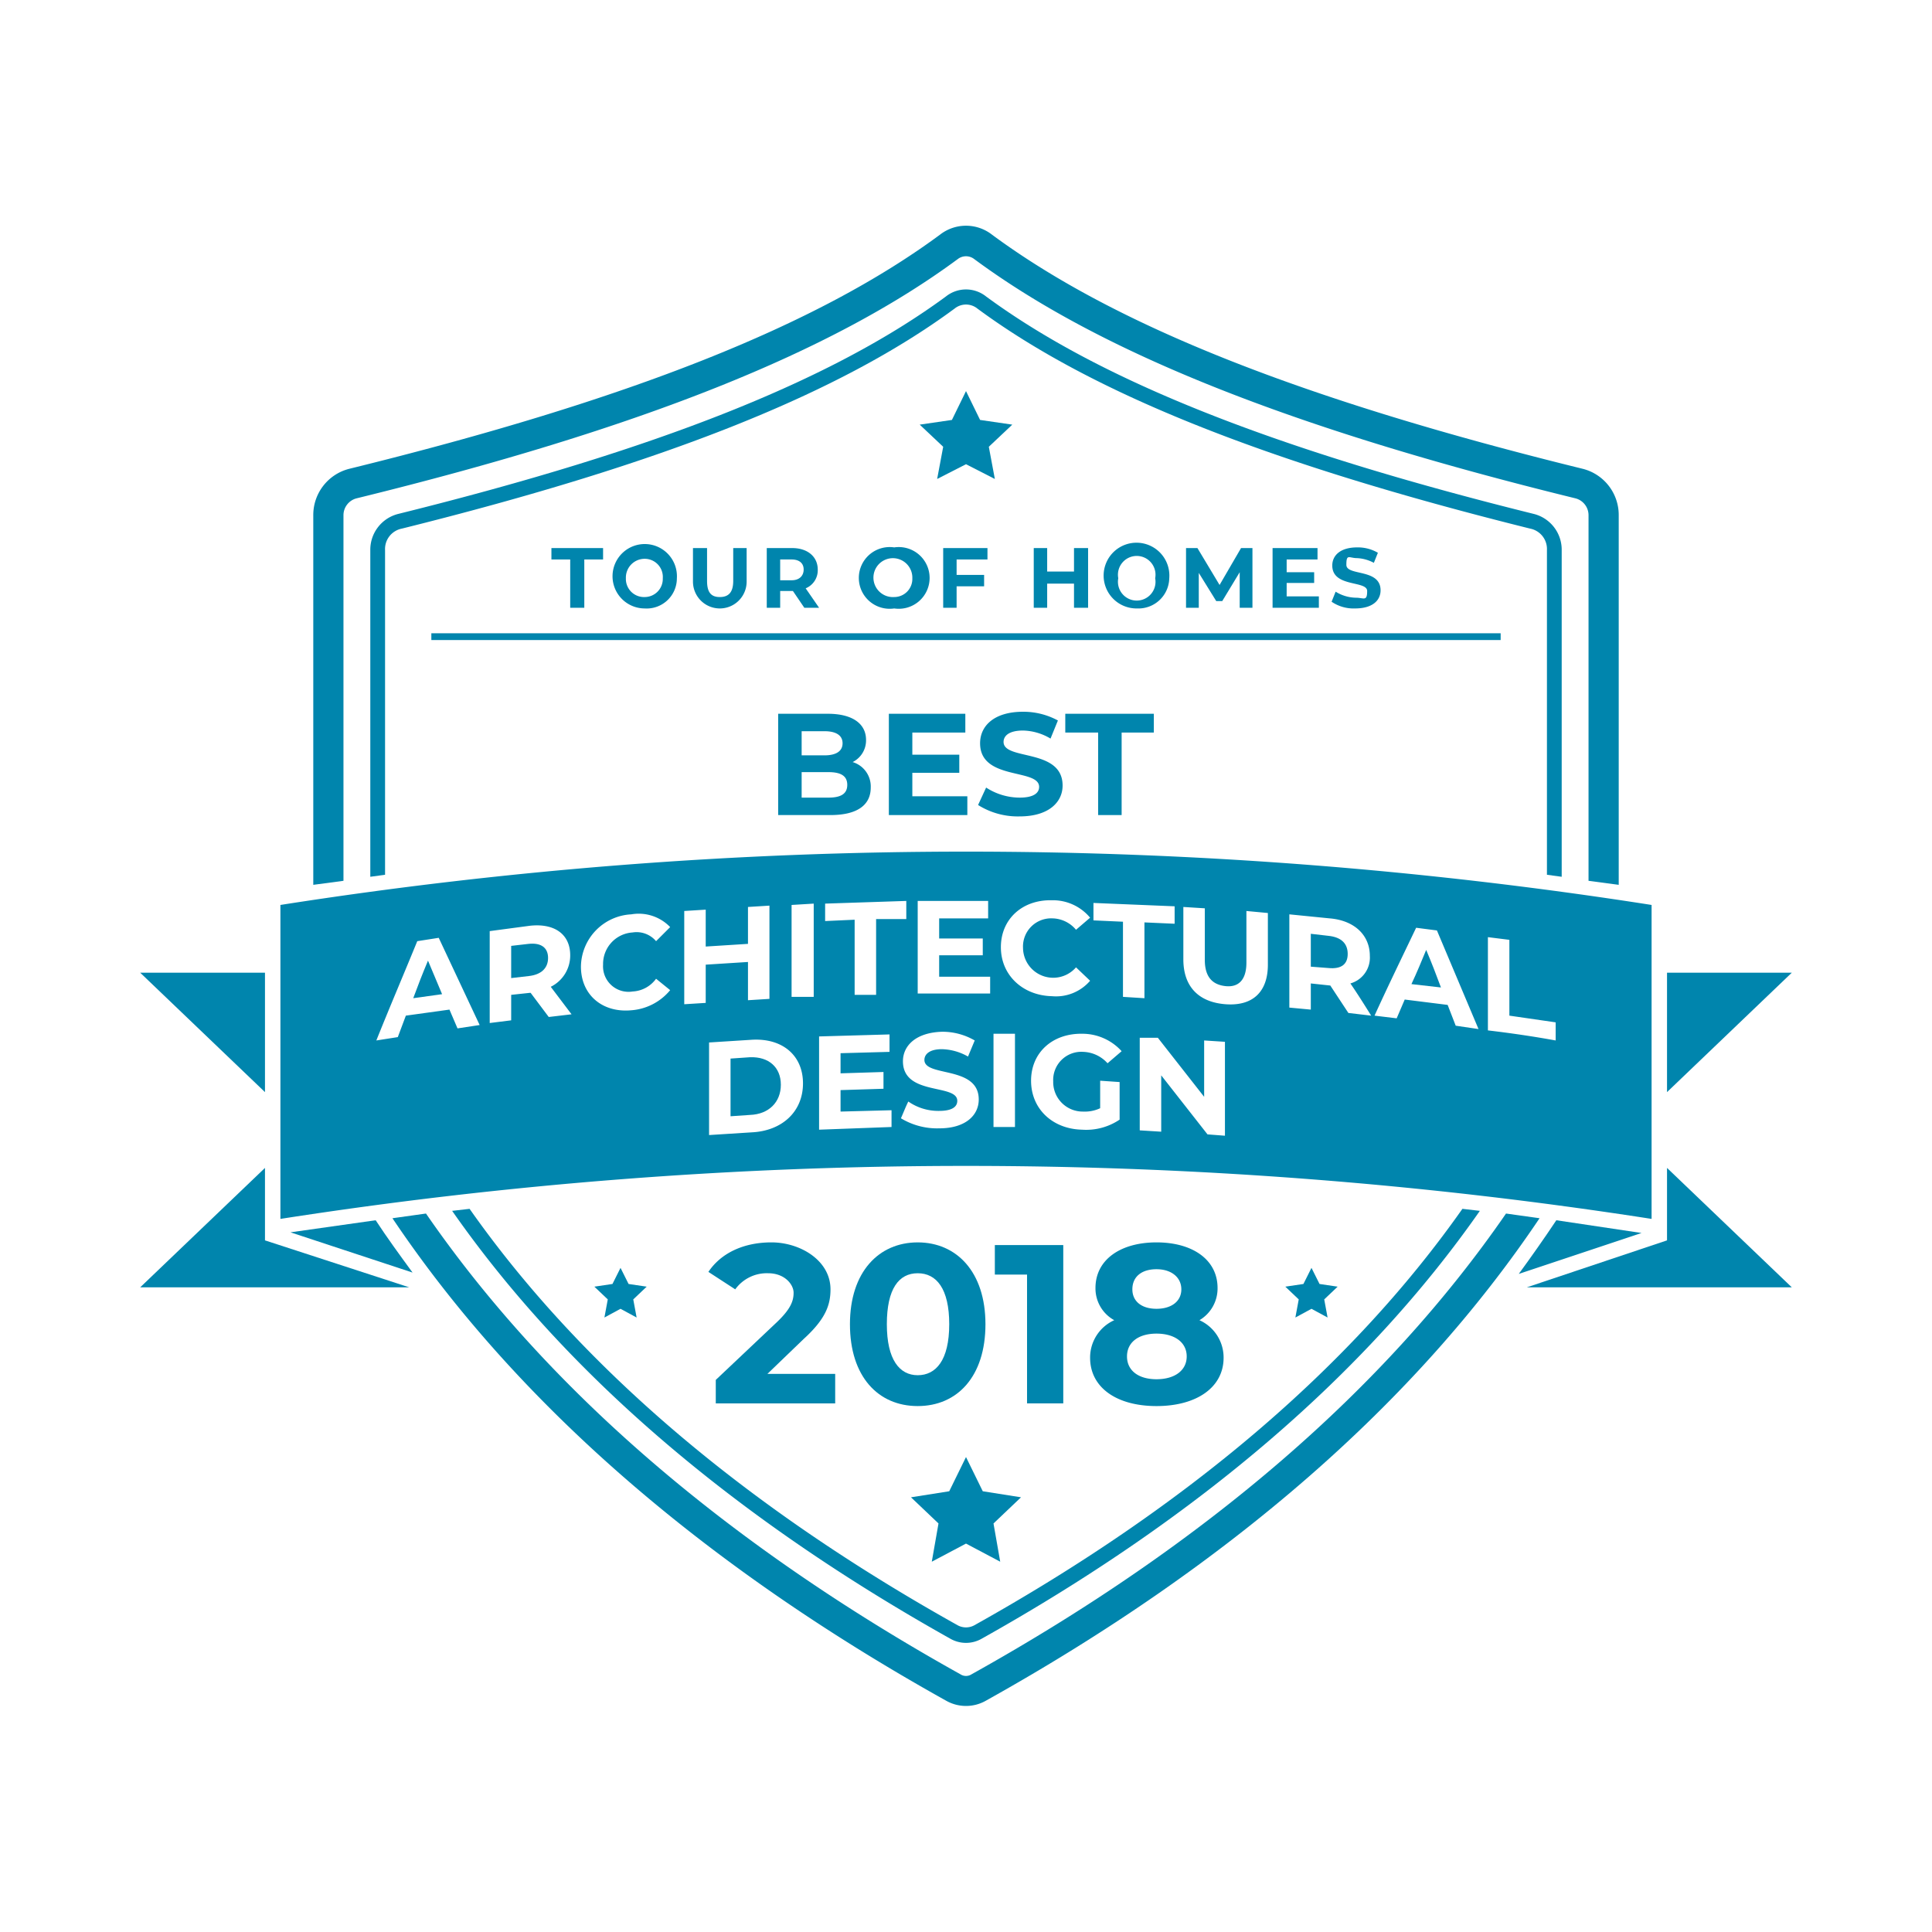<svg xmlns="http://www.w3.org/2000/svg" viewBox="0 0 288 288"><g id="TOH_2018" data-name="TOH 2018"><path d="M103.3,81.7v5a4,4,0,0,0,8,0v-5h-2v4.9c0,1.7-.7,2.4-2,2.4s-1.9-.7-1.9-2.4V81.7Z" fill="#0085ad"/><polygon points="154.1 81.7 154.1 90.6 156.1 90.6 156.1 87 160.1 87 160.1 90.6 162.2 90.6 162.2 81.7 160.1 81.7 160.1 85.2 156.1 85.2 156.1 81.7 154.1 81.7" fill="#0085ad"/><polygon points="248.5 145 248.5 162.8 267.1 145 248.5 145" fill="#0085ad"/><polygon points="181.3 89.6 182.2 89.6 184.8 85.3 184.8 90.6 186.7 90.6 186.7 81.7 185 81.7 181.8 87.2 178.5 81.7 176.8 81.7 176.8 90.6 178.7 90.6 178.7 85.4 181.3 89.6" fill="#0085ad"/><path d="M133.3,81.6a4.6,4.6,0,1,0,0,9.1,4.6,4.6,0,1,0,0-9.1Zm0,7.4a2.9,2.9,0,1,1,2.7-2.8A2.7,2.7,0,0,1,133.3,89Z" fill="#0085ad"/><path d="M61.6,148.8l4.3-.6-2.1-5C63,145.1,62.3,146.9,61.6,148.8Z" fill="#0085ad"/><path d="M129.1,110.3c0-2.4-2-3.9-5.7-3.9H116v15.1h7.8c4,0,6-1.5,6-4.1a3.8,3.8,0,0,0-2.7-3.8A3.6,3.6,0,0,0,129.1,110.3Zm-9.6-1.3h3.4c1.7,0,2.7.6,2.7,1.8s-1,1.8-2.7,1.8h-3.4Zm4,9.9h-4v-3.8h4c1.9,0,2.8.6,2.8,1.9S125.4,118.9,123.5,118.9Z" fill="#0085ad"/><polygon points="87.1 90.6 87.1 83.4 89.9 83.4 89.9 81.7 82.2 81.7 82.2 83.4 85 83.4 85 90.6 87.1 90.6" fill="#0085ad"/><path d="M100.9,86.2a4.8,4.8,0,1,0-4.8,4.5A4.5,4.5,0,0,0,100.9,86.2Zm-7.6,0a2.8,2.8,0,0,1,2.8-2.9,2.7,2.7,0,0,1,2.7,2.9A2.7,2.7,0,0,1,96.1,89,2.7,2.7,0,0,1,93.3,86.2Z" fill="#0085ad"/><path d="M232.8,130.7V82a5.5,5.5,0,0,0-4.2-5.4C189.9,67,164,56.7,147,44.2a4.8,4.8,0,0,0-6,0C124,56.7,98.1,67,59.4,76.6A5.5,5.5,0,0,0,55.2,82v48.7l2.2-.3V82a3.1,3.1,0,0,1,2.5-3.2c39-9.7,65.2-20.1,82.4-32.8a2.7,2.7,0,0,1,3.4,0c17.2,12.7,43.4,23.1,82.4,32.8a3.1,3.1,0,0,1,2.5,3.2v48.4Z" fill="#0085ad"/><path d="M51.2,131.3V76.8a2.6,2.6,0,0,1,1.9-2.5C95.5,63.9,124,52.5,142.8,38.6h0a2,2,0,0,1,2.4,0c18.8,13.9,47.3,25.3,89.7,35.7a2.6,2.6,0,0,1,1.9,2.5v54.5l4.5.6V76.8a7.1,7.1,0,0,0-5.3-6.9C194.1,59.6,166.2,48.5,147.9,35a6.3,6.3,0,0,0-7.8,0C121.8,48.5,93.9,59.6,52,69.9a7.1,7.1,0,0,0-5.3,6.9v55.1Z" fill="#0085ad"/><path d="M174.3,86.2a4.9,4.9,0,1,0-4.8,4.5A4.6,4.6,0,0,0,174.3,86.2Zm-7.6,0a2.8,2.8,0,1,1,5.5,0,2.8,2.8,0,1,1-5.5,0Z" fill="#0085ad"/><path d="M202.1,89.1a5.9,5.9,0,0,1-3-.9l-.6,1.5a5.8,5.8,0,0,0,3.5,1c2.6,0,3.8-1.2,3.8-2.7,0-3.3-5.1-2.1-5.1-3.8s.4-1,1.6-1a5.9,5.9,0,0,1,2.5.7l.6-1.5a5.9,5.9,0,0,0-3.1-.8c-2.5,0-3.7,1.2-3.7,2.7,0,3.3,5.2,2.2,5.2,3.8S203.3,89.1,202.1,89.1Z" fill="#0085ad"/><polygon points="196.4 83.4 196.4 81.7 189.7 81.7 189.7 90.6 196.6 90.6 196.6 88.9 191.8 88.9 191.8 86.9 195.9 86.9 195.9 85.3 191.8 85.3 191.8 83.4 196.4 83.4" fill="#0085ad"/><path d="M121.9,84.9c0-1.9-1.5-3.2-3.8-3.2h-3.8v8.9h2V88.1h1.9l1.7,2.5h2.2l-2-2.9A2.9,2.9,0,0,0,121.9,84.9ZM118,86.5h-1.7V83.4H118c1.2,0,1.8.6,1.8,1.5S119.2,86.5,118,86.5Z" fill="#0085ad"/><path d="M200.9,142.2c0-1.5-.9-2.5-2.9-2.7l-2.6-.3v4.9l2.6.2C200,144.5,200.9,143.7,200.9,142.2Z" fill="#0085ad"/><polygon points="146.1 62.6 144 58.3 141.9 62.6 137.1 63.3 140.6 66.6 139.7 71.4 144 69.2 148.3 71.4 147.4 66.6 150.9 63.3 146.1 62.6" fill="#0085ad"/><path d="M78.8,140.7l-2.6.3v4.8l2.6-.3c1.9-.2,2.9-1.2,2.9-2.7S80.7,140.5,78.8,140.7Z" fill="#0085ad"/><path d="M212.6,141.6c-.7,1.7-1.4,3.4-2.2,5.1l4.4.5C214.1,145.3,213.4,143.5,212.6,141.6Z" fill="#0085ad"/><polygon points="39.5 145 20.9 145 39.5 162.8 39.5 145" fill="#0085ad"/><path d="M43.3,183.7l18.2,6c-1.9-2.6-3.8-5.2-5.5-7.8Z" fill="#0085ad"/><polygon points="39.5 174.1 20.9 191.9 61 191.9 39.5 184.9 39.5 174.1" fill="#0085ad"/><polygon points="248.5 184.3 248.5 184.3 248.5 184.9 227.6 191.9 267.1 191.9 248.5 174.1 248.5 184.3" fill="#0085ad"/><path d="M232,181.9c-1.8,2.7-3.7,5.4-5.6,8l18.3-6.1Z" fill="#0085ad"/><path d="M224.5,180.9c-18,26.1-44.7,49.2-79.7,68.7a1.5,1.5,0,0,1-1.6,0c-35-19.5-61.7-42.6-79.7-68.7l-5,.7c18.4,27.4,46.1,51.6,82.5,71.9a6,6,0,0,0,6,0c36.4-20.3,64.1-44.5,82.5-71.9Z" fill="#0085ad"/><path d="M70,180.2l-2.6.3c16.9,24.2,41.8,45.6,74.3,63.8a4.7,4.7,0,0,0,4.6,0c32.5-18.2,57.4-39.6,74.3-63.8l-2.6-.3c-16.6,23.6-41.1,44.4-72.8,62.1a2.6,2.6,0,0,1-2.4,0C111.1,224.6,86.6,203.8,70,180.2Z" fill="#0085ad"/><polygon points="143.9 109.2 143.9 106.4 132.5 106.4 132.5 121.5 144.2 121.5 144.2 118.7 136 118.7 136 115.2 143 115.2 143 112.5 136 112.5 136 109.2 143.9 109.2" fill="#0085ad"/><rect x="64.3" y="94.4" width="159.4" height="1.01" fill="#0085ad"/><path d="M152,118.9a9.2,9.2,0,0,1-5-1.5l-1.2,2.6a11.1,11.1,0,0,0,6.2,1.7c4.3,0,6.4-2.1,6.4-4.6,0-5.6-8.8-3.7-8.8-6.5,0-.9.8-1.7,2.9-1.7a8.3,8.3,0,0,1,4.1,1.2l1.1-2.7a10.8,10.8,0,0,0-5.2-1.3c-4.3,0-6.4,2.1-6.4,4.7,0,5.6,8.8,3.7,8.8,6.5C154.9,118.2,154.1,118.9,152,118.9Z" fill="#0085ad"/><path d="M111.8,157.6l-2.9.2v8.6l2.9-.2c2.8-.1,4.6-1.9,4.6-4.5S114.6,157.5,111.8,157.6Z" fill="#0085ad"/><polygon points="167.2 121.5 167.2 109.2 172 109.2 172 106.4 158.8 106.4 158.8 109.2 163.7 109.2 163.7 121.5 167.2 121.5" fill="#0085ad"/><polygon points="196.7 191.4 195.5 189 194.3 191.4 191.6 191.8 193.6 193.7 193.1 196.4 195.5 195.1 197.9 196.4 197.4 193.7 199.4 191.8 196.7 191.4" fill="#0085ad"/><polygon points="144 217.2 141.5 222.3 135.8 223.2 139.9 227.1 138.9 232.8 144 230.1 149.1 232.8 148.1 227.1 152.2 223.2 146.5 222.3 144 217.2" fill="#0085ad"/><polygon points="93.7 191.4 92.5 189 91.3 191.4 88.6 191.8 90.6 193.7 90.1 196.4 92.5 195.1 94.9 196.4 94.4 193.7 96.4 191.8 93.7 191.4" fill="#0085ad"/><polygon points="147.2 83.4 147.2 81.7 140.6 81.7 140.6 90.6 142.6 90.6 142.6 87.4 146.7 87.4 146.7 85.7 142.6 85.7 142.6 83.4 147.2 83.4" fill="#0085ad"/><path d="M246.2,181.7V134.9a660.9,660.9,0,0,0-204.4,0v46.8a665,665,0,0,1,204.4,0Zm-84.7-16a5.3,5.3,0,0,0,2.5-.5v-4.1l2.9.2v5.6a8.9,8.9,0,0,1-5.6,1.5c-4.4-.1-7.6-3.1-7.6-7.3s3.2-7.1,7.7-7a7.9,7.9,0,0,1,5.8,2.6l-2.1,1.8a5.1,5.1,0,0,0-3.6-1.7,4.2,4.2,0,0,0-4.5,4.4A4.4,4.4,0,0,0,161.5,165.7Zm21.1,3.6-2.6-.2-6.9-8.8v8.4l-3.2-.2V154.7h2.7l6.9,8.8v-8.4l3.1.2Zm39.2-29.6,3.2.4v11.3l6.9,1v2.7c-3.3-.6-6.7-1.1-10.1-1.5Zm-10.7-1.4,3.1.4,6.2,14.7-3.4-.5-1.2-3.1-6.4-.8-1.2,2.8-3.3-.4C206.9,147,209,142.7,211.1,138.3Zm-18.9-2,6,.6c3.7.3,6,2.5,6,5.6a4,4,0,0,1-2.9,4.1c1.1,1.6,2.1,3.2,3.1,4.8L201,151l-2.7-4.1h-.1l-2.8-.3v3.9l-3.2-.3Zm-15.8-1.1,3.2.2v7.7c0,2.6,1.2,3.7,3.1,3.9s3.1-.9,3.1-3.5v-7.7l3.2.3v7.7c0,4.1-2.3,6.2-6.3,5.9s-6.3-2.6-6.3-6.7Zm-13.4-.6,12.1.5v2.6l-4.5-.2v11.3l-3.2-.2V137.4l-4.4-.2Zm-6.2-.4a7.2,7.2,0,0,1,5.7,2.6l-2.1,1.8a4.7,4.7,0,0,0-3.5-1.7,4.2,4.2,0,0,0-4.4,4.4,4.5,4.5,0,0,0,7.9,2.9l2.1,2a6.7,6.7,0,0,1-5.7,2.3c-4.3-.1-7.6-3.1-7.6-7.3S152.4,134.1,156.8,134.2Zm-8.7,19.9h3.2V168h-3.2Zm-11.3-19.8h10.5v2.6H140v3h6.5v2.5H140v3.2h7.6v2.5H136.8Zm-13.8.4,12.1-.4V137h-4.5v11.3h-3.2V137.1l-4.4.2ZM68.2,153.3,67,150.5l-6.5.9-1.2,3.2-3.2.5c2-5,4.1-9.9,6.1-14.8l3.2-.5,6.1,13Zm13.6-1.7L79.1,148H79l-2.8.3v3.8l-3.2.4V138.8l6-.8c3.7-.4,6,1.3,6,4.4a5.2,5.2,0,0,1-2.9,4.7l3.1,4.1Zm12.5-3.8a4.6,4.6,0,0,0,3.5-1.9l2.1,1.7a8.3,8.3,0,0,1-5.8,3c-4.3.4-7.5-2.3-7.5-6.5a7.9,7.9,0,0,1,7.5-7.8,6.5,6.5,0,0,1,5.8,1.9l-2.1,2.1a3.8,3.8,0,0,0-3.5-1.3,4.7,4.7,0,0,0-4.4,4.8A3.8,3.8,0,0,0,94.3,147.8Zm10.9,1.7-3.2.2V135.8l3.2-.2v5.5l6.3-.4v-5.5l3.2-.2v13.9l-3.2.2v-5.7l-6.3.4Zm6.8,19.3-6.3.4V155.4l6.3-.4c4.6-.3,7.7,2.3,7.7,6.5S116.6,168.6,112,168.8Zm9.3-20.2H118V134.9l3.3-.2ZM132.9,168l-10.8.4V154.5l10.5-.3v2.6l-7.3.2v3l6.4-.2v2.5l-6.4.2v3.2l7.6-.2Zm1.4-1.3c.4-.9.7-1.7,1.1-2.5a7.8,7.8,0,0,0,4.6,1.4c1.9,0,2.7-.6,2.7-1.5,0-2.6-8.1-.7-8.1-5.9,0-2.3,1.9-4.3,5.9-4.4a9.6,9.6,0,0,1,4.8,1.3l-1,2.4a8.2,8.2,0,0,0-3.9-1.1c-1.9,0-2.6.8-2.6,1.6,0,2.6,8.1.8,8.1,5.9,0,2.3-1.9,4.3-5.9,4.3A10.4,10.4,0,0,1,134.3,166.7Z" fill="#0085ad"/><path d="M124.5,204.8v4.4H106.7v-3.5l9.1-8.6c2.1-2,2.5-3.2,2.5-4.4s-1.3-2.9-3.8-2.9a5.8,5.8,0,0,0-4.9,2.4l-4-2.6c1.8-2.7,5.1-4.4,9.4-4.4s8.8,2.7,8.8,7c0,2.3-.7,4.4-4,7.4l-5.4,5.2Z" fill="#0085ad"/><path d="M126.7,197.4c0-7.8,4.3-12.2,10.1-12.2s10.1,4.4,10.1,12.2-4.2,12.2-10.1,12.2S126.7,205.2,126.7,197.4Zm14.8,0c0-5.3-1.9-7.6-4.7-7.6s-4.6,2.3-4.6,7.6,1.9,7.6,4.6,7.6S141.5,202.8,141.5,197.4Z" fill="#0085ad"/><path d="M158.5,185.6v23.6h-5.4V190h-4.8v-4.4Z" fill="#0085ad"/><path d="M182.4,202.4c0,4.4-4,7.2-10,7.2s-9.9-2.8-9.9-7.2a6.1,6.1,0,0,1,3.6-5.6,5.4,5.4,0,0,1-2.8-4.8c0-4.2,3.7-6.8,9.1-6.8s9.1,2.6,9.1,6.8a5.5,5.5,0,0,1-2.7,4.8A6.1,6.1,0,0,1,182.4,202.4Zm-5.5-.2c0-2.1-1.8-3.4-4.5-3.4s-4.4,1.3-4.4,3.4,1.7,3.4,4.4,3.4S176.9,204.3,176.9,202.2Zm-8.1-10c0,1.8,1.4,2.9,3.6,2.9s3.7-1.1,3.7-2.9-1.5-3-3.7-3S168.8,190.3,168.8,192.2Z" fill="#0085ad"/></g></svg>